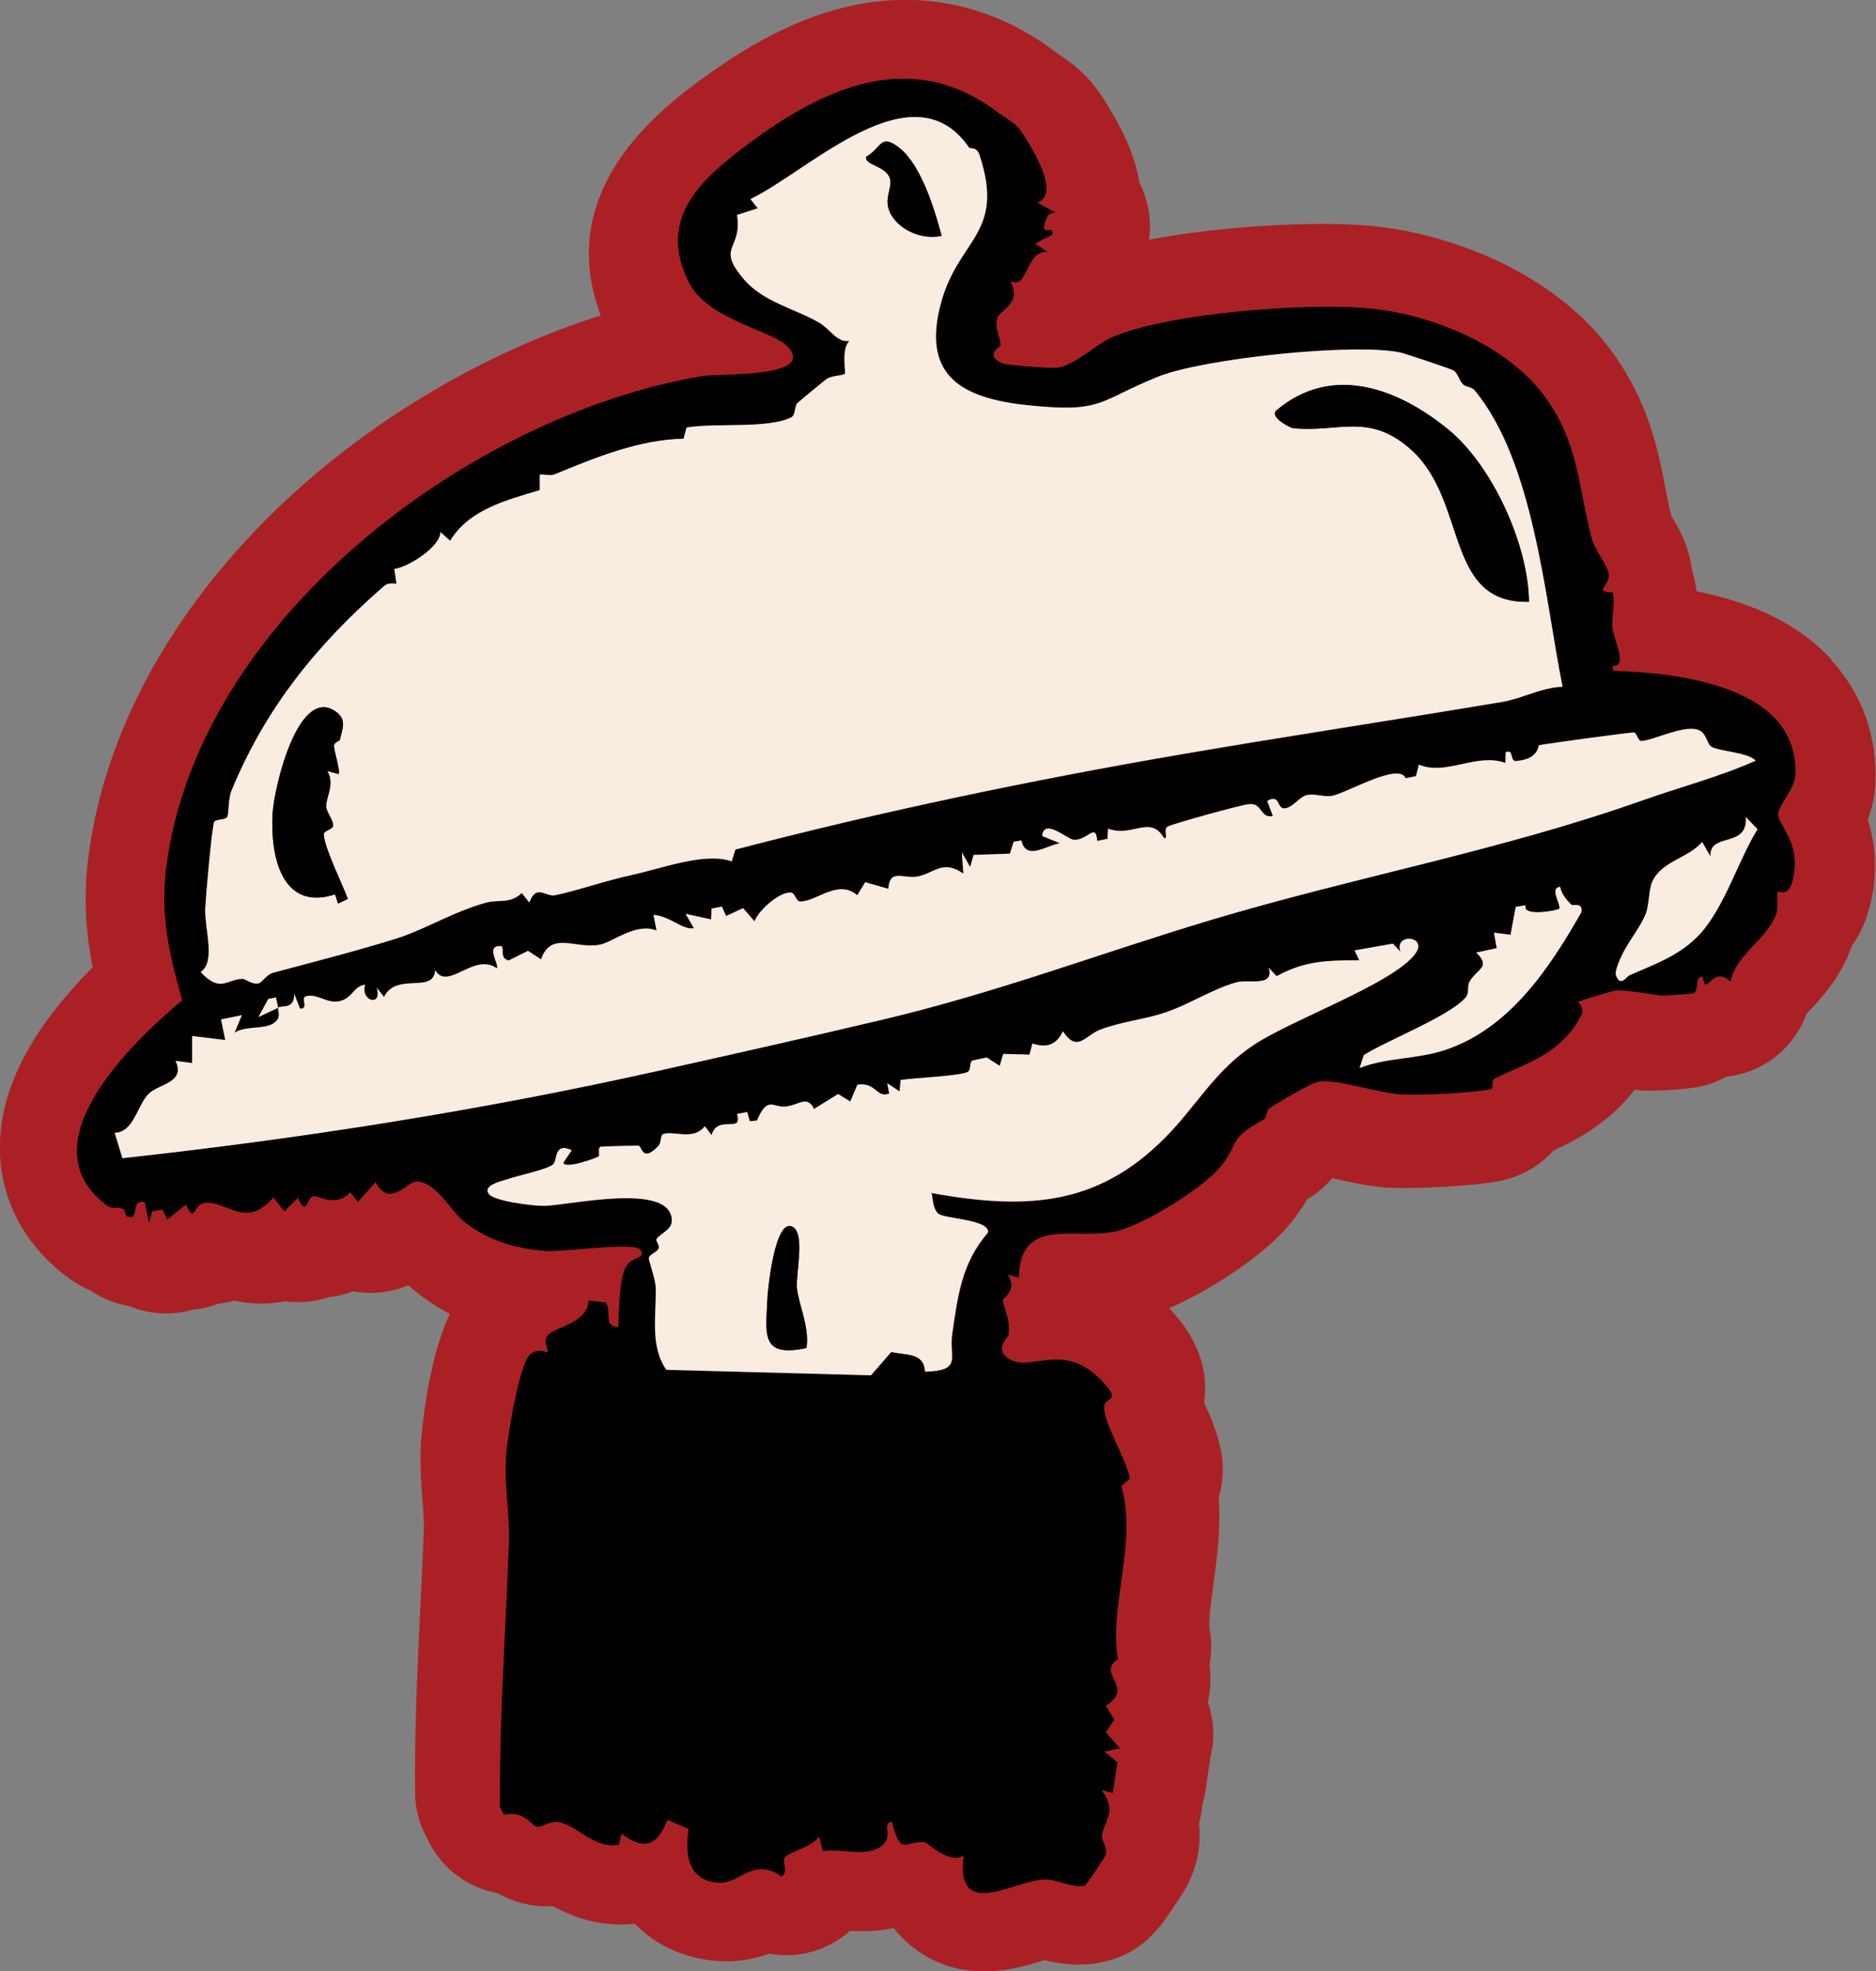 <?xml version="1.0" encoding="UTF-8"?>
<svg id="Layer_3" data-name="Layer 3" xmlns="http://www.w3.org/2000/svg" viewBox="0 0 194.5 204.38">
  <rect x="0" y="0" width="194.5" height="204.38" fill="#808080" stroke="none"/>
  <defs>
    <style>
      .cls-1 {
        fill: #ab2024;
      }

      .cls-2 {
        fill: #f9ece1;
      }
    </style>
  </defs>
  <g id="Layer_1" data-name="Layer 1">
    <g>
      <path class="cls-1" d="M189.89,68.4c-3.22-3.5-7.84-5.85-14-7.09-.06-.48-.15-.98-.27-1.49-.06-.24-.12-.47-.2-.7-.03-.28-.08-.54-.12-.79-.41-2.11-1.33-3.69-1.95-4.73-.03-.05-.06-.1-.09-.15-.22-.93-.41-1.88-.6-2.87-.76-3.92-1.71-8.79-5.46-14.01-6.07-8.46-17.14-12.35-24.77-13.12-5.98-.6-16.06.02-23.3,1.4.29-2.05-.08-4.1-.99-5.87-.51-3.24-2.13-6.21-3.69-8.67-1.56-2.45-3.14-3.67-4.61-4.63l-.09-.05c-6.28-4.87-13.58-6.64-21.11-5.11-5.5,1.12-11,3.9-17.32,8.75-9.2,7.06-12.23,14.94-9.04,23.44-11.11,3.52-22.17,9.82-31.22,17.88-12.46,11.1-20.24,24.76-21.92,38.47-.51,4.19-.21,7.78.46,11.25C2.95,107.01-.2,113.34,0,119.56c.17,5.13,2.71,9.74,7.15,13,.75.55,1.51.96,2.23,1.26.72.49,1.37.8,1.82.98.78.32,1.54.52,2.24.65,1.08.44,2.25.7,3.47.74.77.02,1.53-.05,2.26-.19.26-.05.51-.11.76-.19.37-.03.73-.09,1.09-.16.55-.11,1.09-.27,1.61-.47.42-.04.75-.1.95-.14h0c.22-.05.46-.1.7-.17,1.44.31,3.23.47,5.26.06.27.04.55.07.82.08.86.05,1.72-.01,2.55-.18.41-.08.82-.19,1.22-.33.38-.04.67-.09.86-.13h0c.46-.09,1.01-.24,1.61-.48.51.1,1.03.15,1.56.17.76.02,1.51-.05,2.24-.19.66-.13,1.31-.34,1.93-.6.23.22.48.43.75.64,1.12.89,2.3,1.67,3.55,2.33-2.48,5.36-2.97,13.21-2.98,13.31-.13,2.2.02,4.24.15,6.05.09,1.16.17,2.26.14,3.04-.1,2.68-.23,5.36-.36,8.04-.3,6.24-.61,12.7-.55,19.21.01,1.55.39,3.08,1.11,4.46l.4.78c1.44,2.78,4.08,4.64,7.04,5.17.46.27.99.52,1.58.74,1.33.49,2.76.7,4.18.62,1.92,1.05,4.85,2.22,8.47,1.82,2.27,2.33,5.38,3.7,8.88,3.88,1.03.05,2.08-.02,3.11-.23.72-.15,1.37-.34,1.94-.55,1.24.23,2.52.22,3.76-.04,1.17-.24,2.3-.69,3.34-1.35.31-.2.77-.52,1.29-.98,1.19.07,2.71.09,4.38-.25.05-.01.1-.02.15-.03.41.53.84.98,1.25,1.37,2.05,1.9,5.67,3.93,11.31,2.78,1.13-.23,2.18-.55,3.01-.81.02,0,.05-.01.07-.02,1.42.36,3.5.72,5.9.23.36-.07.72-.17,1.09-.28,3.44-1.06,5.03-3.43,6.31-5.33,1.24-1.84,1.45-2.26,1.62-2.63.73-1.48,1.38-3.59,1.09-6.14.16-.63.27-1.26.33-1.88.13-.45.24-.91.31-1.38l.47-3.13c.02-.14.04-.27.05-.41.5-1.93.4-3.94-.25-5.77.29-1.26.35-2.57.18-3.92.23-1.2.24-2.46,0-3.72-.13-.75.19-3.02.39-4.53.37-2.68.8-5.81.57-9.12.43-1.42.54-2.95.29-4.47-.32-1.94-1.06-3.68-1.82-5.35.03-.19.05-.36.06-.52.45-4.78-2.52-8.04-3.68-9.25,4.55-1.96,9.62-5.46,12.01-8.14,1.05-1.18,1.76-2.21,2.3-3.15.77-.46,1.73-1.16,2.61-2.2.17.04.33.07.47.11,1.85.41,3.75.84,5.72.9,2.61.08,7.91-.12,11.07-.69.07-.01.14-.03.21-.04,1.96-.4,3.95-1.45,5.46-3.13,2.57-1.19,5.77-2.92,8.43-6.31.25.03.5.06.76.08,1.29.1,4.75-.15,5.87-.38.58-.12,1.18-.3,1.73-.52.31-.13.7-.3,1.13-.54.33-.03.66-.08.98-.15.37-.07.73-.17,1.09-.29,2.93-.96,5.21-3.21,6.23-6.05.11-.11.22-.23.31-.34,1.21-1.29,3.03-3.23,4.17-6.1.08-.2.15-.4.22-.6.82-1.15,1.45-2.49,1.84-3.98.98-3.72.56-6.82-.17-9.12.39-1.06.7-2.29.77-3.66.25-4.92-1.33-9.39-4.58-12.92Z"/>
      <path d="M103.67,11.79c1.03.8,1.59.83,2.47,2.23,1.08,1.7,3.76,6.09,1.41,7l1.88,1.01c-.27.03-.71.15-.81.36-1.21,2.59.83.71.46,1.96l-1.77.92,1.29.85c-2.31-.18-1.97,3.98-3.85,3.02,1.22,2.35-.99,2.94-1.33,3.78-.39.95.34,2.18.32,2.89,0,.14-1.86,1.1.33,1.91.41.15,5.08.51,5.57.42,2.02-.38,3.98-2.45,5.66-3.17,5.91-2.54,20.32-3.62,26.85-2.97,6.43.64,14.24,3.87,18.08,9.22,3.49,4.86,3.38,9.2,4.77,14.51.35,1.34,1.58,2.75,1.77,3.71.26,1.36-1.73,1.91.44,2,.26,1.06-.14,2.83-.04,3.67.16,1.34,1.66,4.09,0,3.93l.1.52c6.85.21,19.34,1.62,18.86,10.86-.07,1.36-1.76,3.14-1.79,3.98-.04,1.14,2.54,3.01,1.49,7-.44,1.69-1.45.95-1.52,1.07-.17.33.14,1.56-.2,2.44-1.02,2.56-4.2,4.14-4.69,6.88-1.96-1.86-2.52,1.85-2.9-.52-.93.01-.25,1.44-.99,1.74-.15.06-2.94.25-3.25.22-.87-.07-3.29-.58-4.78-.52-.23.01-3.71,1.05-3.87,1.18-.05.04.7.63.33,1.35-2.11,4.08-5.57,4.92-8.99,6.6-.41.2-.1,1.05-.37,1.1-2.22.41-6.82.63-9.18.55-2.46-.08-7.13-1.76-8.85-1.29-.87.24-4.03,2.11-4.97,2.73-.35.23-.17.95-.61,1.18-3.93,2.09-2.35,2.52-4.7,5.15-1.93,2.15-7.92,5.87-10.71,6.45-4.17.87-9.86-1.62-9.94,4.79l-1.18-.33c1.12,1.54-.5,2.46-.49,2.61.07.97.81,1.88.59,3.67-.02.17-1.76,1.64.39,2.63s5.43-1.89,9.23,2.04c2.11,2.18.56,1.74.33,2.55-.39,1.4,2.31,5.66,2.64,7.65l-.9.76c1.71,5.71-1.33,12.79-.34,17.96-2.33,1.49,1.84,2.93-1.27,4.84l.9,1.42-.9,1.33,1.48,1.66-1.62.34,1.35,1.11-.48,3.19-1.18-.33c1.7,2.28.28,3.16.06,4.75-.08.62.75,1.24.27,2.2-.08.17-1.87,2.9-2.04,2.95-1.19.36-2.91-.66-4.21-.61-3.16.11-9.24,4.34-8.36-2.45-1.64.87-3.74-1.41-4.07-1.43-2.11-.08-2.41,1.5-3.38-2.1-1,.12-.05,1.26-.68,2.1-1.37,1.84-4.52.58-6.47.94l-.38-1.51c-.86,1.17-2.68,1.38-3.52,2.12-.46.41.44,1.49-.38,2.02-2.92-2.07-4.32.76-6.44.65-3.27-.17-3.59-2.86-3.2-5.58l-2.2-.95c-.98,2.63-2.38,3.27-4.74,1.44l-.28,1.14c-2.56.54-4.54-2.21-6.4-2.36-.87-.07-1.72.65-2.17.48-.59-.22-1.27-1.66-3.35-1.22l-.41-.79c-.08-9.13.58-18.22.92-27.31.11-2.84-.48-6.05-.3-9.03.12-1.98,1.31-9.26,2.43-10.52.78-.88,1.87-.22,1.91-.31.09-.19-.55-1.2-.03-1.74.97-.99,4.05-1.21,4.27-3.63l1.74.22c.71.79-.32,2.49,1.32,2.53.08-1.69.07-4.76.77-6.21.54-1.11,2.22-.82,1.52-1.8-.61-.85-7.96.27-9.85.12-3.14-.25-5.95-1.07-8.44-3.05-1.34-1.07-2.92-4.16-4.94-4.14-.98.01-2.75,2.8-4.22.06l-1.83,2.05-.8-1.01c-1.46,1.64-3.31.33-3.8.42-.8.15-.63,2.29-1.62.17l-1.41,1.4-1.14-1.43c-2.88,3.33-4.78.3-7.11.56-1.3.14-.95,2.27-1.95.16l-1.93,1.55-.51-1.03-1.07.2-.32,1.18-.45-2.15c-1.65-.32-.36,2.08-1.9,1.46-.07-.03-.11-.67-.41-.78-.5-.19-1.08.05-1.54-.28-8.62-6.32,2.46-16.88,7.74-21.33-1.32-4.76-2.28-8.67-1.67-13.63,3.13-25.63,31.31-47,55.58-51.09,1.83-.31,11.62.22,8.97-2.95-1.52-1.81-8.38-2.78-10.37-6.81-3.08-6.22.73-10.15,5.35-13.69,8.29-6.36,17.66-10.91,26.89-3.75ZM100.48,15.32c-5.84-8.51-16.65,2.47-22.67,5.34l.76.95-2.15.7c.59,3.66-2.26,3.22.74,6.7,2.02,2.34,5.2,2.98,7.75,4.45,1.2.69,1.89,2.13,3.17,1.9-.87.81-.37,3.26-.47,3.4-.17.24-1.32.15-1.93.58-.17.12-2.69,2.2-2.98,2.46-.36.33-.17,1.25-.67,1.5-2.45,1.21-7.89.54-10.84,1.05l-.31,1.16c-4.57.09-9.11,1.94-13.35,3.69-.45.18-1.07-.02-1.57.03v1.61c-3.46,1.05-7.3,2.01-9.28,5.25l-1.01-.9c0,1.51-3.33,3.65-4.78,3.82l.22,1.53c-.48-.04-.91-.08-1.31.27-7,6.1-12.28,12.67-15.79,21.2-.38.91-.25,2.47-.46,2.75s-1.14.2-1.32.46c-.25.37-.89,7.79-.94,8.94-.11,2.15,1.15,5.58-.48,6.65,2.01,2.15,2.62.83,4.25.71.49-.03,1,.63,1.77.46.34-.07.78-.91,1.53-1.11,4.49-1.2,8.62-2.26,12.67-3.51,2.95-.91,6.07-2.87,9.48-3.77,1.14-.3,2.48.16,3.59-.98l.79.99c.7-1.97,1.71-.58,2.64-.75,1.96-.37,5.3-1.53,8.01-2.11,3.04-.66,7.57-2.4,10.33-1.4l.38-1.23c15.18-3.96,30.55-7.17,45.98-9.83,11.11-1.91,22.69-3.65,33.64-5.5,1.84-.31,4.08-1.5,6.14-1.55-1.83-9.22-2.99-23.32-9.1-30.72-.33-.4-.86-.32-1.2-.62-.42-.37-.53-1.18-1.01-1.46-.25-.15-5.03-1.76-5.51-1.86-4.85-1.02-20.48.63-25.12,2.51-6.25,2.53-5.68,3.76-13.38,2.97-6.85-.71-11.29-2.96-9.06-10.83,1.84-6.48,6.6-7.02,3.93-15.14-.3-.9-.99-.62-1.07-.74ZM28.84,104.49s.2.74-.01,1.13c-.73,1.32-3.22.59-4.5,1.46l.75-1.82-2.15.44.43,2.14-3.43-.42v2.8s-1.72-.22-1.72-.22c1.05,2.27-1.7,2.35-2.77,3.4-1.21,1.18-1.53,4.01-3.54,4.06l.8,2.63c18.76-2.06,37.36-4.99,55.83-9.12,7.78-1.74,15.28-3.42,22.96-5.24,11.87-2.81,22.29-6.79,33.76-10.25,15.05-4.54,30.22-7.24,45.07-12.5,3.9-1.38,7.92-2.43,11.71-4.11-.7-.86-3.94-.99-4.61-1.46-.39-.27-.47-1.16-1.05-1.58-1.3-.95-4.85.92-6.16,1-.41.02-.47-.86-.81-.88-.5-.02-9.31,1.2-9.8,1.31-.16.04-.01,1.48-2.43,1.64-.65.04-.2-1.31-1.06-.89l-.02,1.09c-3.04-1.07-6.11,1.37-8.98.18l-.29,1.19-1.08.22c-.66-1.64-5.79,1.34-7.46,1.79-.91.25-1.99-.25-2.83-.03-.67.18-1.23,1.05-1.99,1.31-1.2.42-.58-1.56-2.07-.72l.59,1.56c-1.34.32-1.07-1.41-2.49-1.22-1.05.13-7.7,1.98-8.4,2.31-.53.25.09,1.35-.39,1.21-1.46-2.47-3.25-.03-5.81-.98l-.06,1.05-1.06.22c-.17-1.97-.98-.03-2.43-.12-.68-.04-3.1-2.33-3.28-.39l1.83.75c-1.43.24-3.49,1.85-3.99-.29l-.8.14-.39,1.23-3.76.13-.36,1.25-.86-1.51.16,2.2c-2.14-1.47-2.97-.07-4.69.29-1.46.31-2.96-.89-3.09,1.29l-2.4-.69-.82,1.35c-2.03-1.71-4.23.69-5.93.65-.44-.01-.52-.87-.94-.92-1.17-.12-3.37,1.82-3.78,2.98l-1.19-1.37-1.76.82-.44-.98-1.07.21-.05,1.12-2.64-.58.86,1.49c-1.19.21-2.43-1.24-4.19-1.38l.32,1.62c-2.16-.85-4.52,1.21-5.89,1.47-2.52.49-5.03-1.47-6.09,1.52l-1.35-.88-1.99.99c-1.08-.19-.32-1.47-.86-1.49-1.6-.05-.12,1.88-.37,2.32-2.35-1.72-5.12,2.4-6.4.18-.18,2.51-3.98.16-5.31,2.77l-.76-.96c.65,2.04-1.73,1.43-1.19-.31-1.25.19-1.33,1.46-2.72,1.73-1.28.25-2.32-.87-3.45-.51-.54.17.37,1.33-.59,1.27l-.6-1.56c.05,1.72-1.36,1.18-1.66,1.46l-.22-1.07-.8.16-1.02,1.88,2.04-.97ZM182.22,85.98l-1.23-1.28c.25,3.31-3.81,1.54-3.66,4.09l-.86-1.5c-1.44,1.69-4.11,1.95-5.14,4.04-.43.87-.32,2.49-.74,3.48-.56,1.32-1.63,2.65-2.25,3.84-.29.55-.99,2-.81,2.47.47,1.27,1.12.13,1.38,0,2.75-1.21,5.36-2.09,7.43-4.4,2.46-2.75,3.93-7.63,5.87-10.76ZM162.89,93.8c-.54-.55-.98-1.06-1.15-1.83-1.15.11.12,1.83-.09,2.26-.09.18-3.9.9-3.48-.35l-1.03.16-.54,2.9-1.72-.22.29,1.61-2.12.45c1.53,1.51.14,1.65-.67,2.96-.34.55.02,1.19-.46,1.73-1.69,1.92-8.08,4.39-10.53,5.94l-.44,1.35c2.8-1.11,5.85-.89,8.79-1.85,6.73-2.2,10.91-8.52,14.21-14.32.17-1.11-.87-.58-1.07-.78ZM132.37,101.21l-.8-.85c.63,2.03-2.08,1.16-3.35,1.51-2.56.71-5,2.39-7.72,3.24-1.96.61-4.16.84-6.33,1.64-1.63.6-2.41,2.49-3.94.2-.66,1.42-1.7,1.75-3.15,1.26l-.31,1.16-2.72-.08-.37,1.24-1.35-.87-1.47.32c-.35.19-.12.99-.49,1.18-.86.44-5.69.63-6.96.84l-.11,1.18-1.28-.85.21,1.07c-1.32.53-1.38-1.23-3.3-.91l-.74,1.74-1.26-.78-2.5,1.55c-.71-1.42-1.43-.48-2.84-.26-1.39.22-1.94-1.21-3.07,1.46l-.75.07-.27-.95-1.05.2c.64,2.1-2.02,0-2.64,2.2l-.7-.93c-1.19,1.51-3.12.46-4.29.8-.35.1-.21.91-.51,1.23-1.74,1.84-1.71-.01-2.1-.02-.34,0-3.7.08-3.9.12-.32.06-.08.92-.19.99-.39.24-3.54,1.36-3.68.66l.87-1.29c-1.86-.88-1.46,1.02-1.92,1.46-.56.53-3.8,1.2-4.73,1.54-.59.21-2.63.62-1.94,1.54.58.77,4.6,1.23,5.7,1.23,2.44,0,13.28-2.58,13.27,1.55-.02,1-1.31,1.38-1.6,1.92-.08.15.36.63.23.95-.18.45-.97.55-1.02,1.05-.02.18.69,2.11.72,2.99.08,2.83-.63,6.06,1.1,8.54l21.21.57,2.11-2.42c1.57.35,3.4.05,3.5,2.04,3.94-.09,2.47-1.5,2.81-3.85.58-3.99.97-7.39,3.71-10.57.25-1.38-4.64-1.45-5.17-1.98s-.51-1.43-.68-2.12c10.1,1.82,17.68,1.35,24.95-6.51,2.79-3.02,4.66-6.32,8.44-8.84,3.97-2.65,14.29-6.29,16.71-9.39,1.52-1.95-2.21-2.29-1.47-.27l-.79-.85-3.98.7.49,1.02c-3.31.04-5.55.01-8.55,1.64Z"/>
      <path class="cls-2" d="M100.48,15.32c.08.12.77-.16,1.07.74,2.67,8.12-2.09,8.65-3.93,15.14-2.23,7.87,2.21,10.13,9.06,10.83,7.7.79,7.13-.44,13.38-2.97,4.64-1.88,20.27-3.53,25.12-2.51.48.1,5.26,1.71,5.51,1.86.48.29.59,1.09,1.01,1.46.34.3.87.22,1.2.62,6.12,7.41,7.27,21.51,9.1,30.72-2.07.05-4.31,1.24-6.14,1.55-10.95,1.85-22.53,3.58-33.64,5.5-15.43,2.66-30.8,5.87-45.98,9.83l-.38,1.23c-2.75-1-7.28.75-10.33,1.4-2.71.58-6.05,1.74-8.01,2.11-.93.18-1.94-1.21-2.64.75l-.79-.99c-1.11,1.14-2.45.68-3.59.98-3.41.9-6.53,2.86-9.48,3.77-4.05,1.26-8.17,2.32-12.67,3.51-.74.2-1.19,1.04-1.53,1.11-.77.17-1.28-.49-1.77-.46-1.63.11-2.24,1.43-4.25-.71,1.62-1.08.37-4.5.48-6.65.06-1.15.69-8.57.94-8.94.18-.26,1.1-.17,1.32-.46s.08-1.84.46-2.75c3.51-8.53,8.79-15.1,15.79-21.2.4-.35.83-.31,1.31-.27l-.22-1.53c1.46-.17,4.79-2.31,4.78-3.82l1.01.9c1.98-3.25,5.82-4.2,9.29-5.25v-1.61c.49-.05,1.11.16,1.56-.03,4.24-1.76,8.79-3.6,13.35-3.69l.31-1.16c2.95-.51,8.39.16,10.84-1.05.5-.25.31-1.16.67-1.5.29-.27,2.82-2.35,2.98-2.46.6-.43,1.76-.34,1.93-.58.1-.14-.4-2.59.47-3.4-1.28.24-1.97-1.21-3.17-1.9-2.55-1.47-5.73-2.11-7.75-4.45-3-3.48-.15-3.04-.74-6.7l2.15-.7-.76-.95c6.02-2.86,16.83-13.84,22.67-5.34ZM97.62,24.45c-.73-2.74-2.13-7.37-4.41-9.14-1.94-1.51-1.78-.02-3.41.95-.2.9,2.1.91,2.47,2.29.27,1-.75,2.12.07,3.63.95,1.76,3.37,2.72,5.27,2.27ZM158.52,62.4c-.06-5.89-3.79-14.13-8.39-17.88-5.2-4.25-12.03-6.81-17.77-1.98-.85.68,1.44,1.83,1.67,1.86,4.73.49,7.94-1.71,12.34,2.3,5.83,5.31,3.36,15.93,12.15,15.71ZM35.25,76.69c.23-1.08.83-2.17-.64-3.04-3.77-2.23-6.19,8.04-6.34,10.69-.26,4.48.96,10.19,6.48,8.4l.3.96,1.02-.49c-.54-1.47-2.44-5.31-2.5-6.68-.02-.41.98-.51.97-.93-.02-.7-.71-1.41-.72-2-.01-.96.93-2.33.11-3.66l1.18.33c.2-.44-.54-2.51-.47-2.99.05-.34.59-.43.62-.59Z"/>
      <path class="cls-2" d="M28.84,104.49c.3-.29,1.72.26,1.66-1.46l.6,1.56c.96.06.05-1.1.59-1.27,1.13-.36,2.17.76,3.45.51,1.4-.27,1.47-1.55,2.72-1.73-.54,1.74,1.84,2.35,1.19.31l.76.96c1.33-2.61,5.13-.25,5.31-2.77,1.28,2.23,4.05-1.9,6.4-.18.25-.44-1.23-2.37.37-2.32.54.02-.22,1.3.86,1.49l1.99-.99,1.35.88c1.06-2.99,3.57-1.03,6.09-1.52,1.37-.26,3.73-2.32,5.89-1.47l-.32-1.62c1.76.14,3.01,1.6,4.19,1.38l-.86-1.49,2.64.58.05-1.12,1.07-.21.44.98,1.76-.82,1.19,1.37c.41-1.16,2.61-3.1,3.78-2.98.43.04.5.9.94.92,1.69.04,3.9-2.37,5.93-.65l.82-1.35,2.4.69c.13-2.18,1.63-.98,3.09-1.29,1.73-.37,2.56-1.77,4.69-.29l-.16-2.2.86,1.51.36-1.25,3.76-.13.39-1.23.8-.14c.49,2.14,2.56.54,3.99.29l-1.83-.75c.18-1.93,2.59.35,3.28.39,1.45.09,2.26-1.85,2.43.12l1.06-.22.06-1.05c2.56.95,4.35-1.49,5.81.98.48.14-.13-.96.39-1.21.7-.33,7.35-2.18,8.4-2.31,1.42-.18,1.15,1.54,2.49,1.22l-.59-1.56c1.5-.84.88,1.14,2.07.72.76-.27,1.32-1.13,1.99-1.31.84-.23,1.91.27,2.83.03,1.67-.45,6.8-3.42,7.46-1.79l1.08-.22.29-1.19c2.88,1.19,5.94-1.25,8.98-.18l.02-1.09c.87-.43.41.93,1.06.89,2.42-.16,2.27-1.6,2.43-1.64.49-.11,9.3-1.33,9.8-1.31.34.02.39.9.81.88,1.31-.08,4.85-1.94,6.16-1,.58.42.66,1.31,1.05,1.58.67.47,3.91.6,4.61,1.46-3.79,1.69-7.81,2.73-11.71,4.11-14.85,5.26-30.02,7.97-45.07,12.5-11.47,3.46-21.89,7.44-33.76,10.25-7.68,1.82-15.18,3.5-22.96,5.24-18.47,4.14-37.07,7.06-55.83,9.12l-.8-2.63c2-.05,2.33-2.88,3.54-4.06,1.08-1.05,3.83-1.13,2.77-3.4l1.72.22v-2.8s3.43.42,3.43.42l-.43-2.14,2.15-.44-.75,1.82c1.28-.87,3.77-.13,4.5-1.46.21-.39-.04-1.09.01-1.13l-2.04.97,1.02-1.88.8-.16.22,1.07Z"/>
      <path class="cls-2" d="M132.37,101.21c3-1.63,5.24-1.61,8.55-1.64l-.49-1.02,3.98-.7.79.85c-.74-2.01,2.99-1.68,1.47.27-2.42,3.1-12.73,6.74-16.71,9.39-3.78,2.52-5.65,5.82-8.44,8.84-7.27,7.86-14.84,8.33-24.95,6.51.17.7.13,1.57.68,2.12s5.42.6,5.17,1.98c-2.74,3.18-3.13,6.58-3.71,10.57-.34,2.35,1.12,3.76-2.81,3.85-.1-1.99-1.93-1.69-3.5-2.04l-2.11,2.42-21.21-.57c-1.73-2.48-1.02-5.71-1.1-8.54-.03-.88-.73-2.82-.72-2.99.05-.5.83-.6,1.02-1.05.13-.32-.31-.8-.23-.95.28-.55,1.58-.93,1.6-1.92.01-4.13-10.83-1.55-13.27-1.55-1.09,0-5.11-.46-5.7-1.23-.69-.92,1.34-1.33,1.94-1.54.93-.34,4.17-1.01,4.73-1.54.46-.44.06-2.33,1.92-1.46l-.87,1.29c.14.7,3.29-.42,3.68-.66.11-.07-.13-.93.19-.99.2-.04,3.56-.12,3.9-.12.4,0,.36,1.86,2.1.02.31-.32.16-1.13.51-1.23,1.16-.34,3.1.71,4.29-.8l.7.93c.62-2.2,3.28-.1,2.64-2.2l1.05-.2.27.95.75-.07c1.13-2.67,1.68-1.25,3.07-1.46,1.41-.22,2.13-1.15,2.84.26l2.5-1.55,1.26.78.74-1.74c1.92-.32,1.98,1.44,3.3.91l-.21-1.07,1.28.85.11-1.18c1.26-.22,6.09-.4,6.96-.84.37-.19.13-.99.49-1.18l1.47-.32,1.35.87.37-1.24,2.72.08.31-1.16c1.45.49,2.49.17,3.15-1.26,1.53,2.29,2.31.4,3.94-.2,2.17-.8,4.37-1.02,6.33-1.64,2.72-.85,5.16-2.53,7.72-3.24,1.27-.35,3.98.52,3.35-1.51l.8.85ZM82.17,127.21c-1.85-.95-2.57,6.63-2.6,7.34-.14,3.67-.83,6.29,4.04,5.23.36-2.13-.87-4.64-.99-6.27-.11-1.48.88-5.61-.45-6.3Z"/>
      <path class="cls-2" d="M162.89,93.8c.19.2,1.23-.33,1.07.78-3.3,5.8-7.47,12.12-14.21,14.32-2.95.96-5.99.74-8.79,1.85l.44-1.35c2.46-1.54,8.84-4.01,10.53-5.94.48-.55.12-1.19.46-1.73.82-1.31,2.21-1.44.67-2.96l2.12-.45-.29-1.61,1.72.22.54-2.9,1.03-.16c-.42,1.25,3.39.53,3.48.35.21-.43-1.06-2.15.09-2.26.17.78.61,1.28,1.15,1.83Z"/>
      <path class="cls-2" d="M182.22,85.98c-1.94,3.13-3.41,8.01-5.87,10.76-2.07,2.31-4.68,3.19-7.43,4.4-.27.12-.92,1.26-1.38,0-.17-.47.53-1.93.81-2.47.62-1.19,1.69-2.52,2.25-3.84.42-1,.31-2.61.74-3.48,1.02-2.09,3.69-2.35,5.14-4.04l.86,1.5c-.15-2.56,3.91-.78,3.66-4.09l1.23,1.28Z"/>
      <path d="M158.52,62.4c-8.79.22-6.32-10.4-12.15-15.71-4.4-4.01-7.6-1.8-12.34-2.3-.24-.02-2.52-1.18-1.67-1.86,5.74-4.83,12.57-2.27,17.77,1.98,4.6,3.75,8.33,11.99,8.39,17.88Z"/>
      <path d="M35.25,76.69c-.03.16-.57.25-.62.59-.07.48.67,2.55.47,2.99l-1.18-.33c.82,1.33-.12,2.7-.11,3.66,0,.59.7,1.3.72,2,.01.42-.99.52-.97.93.06,1.36,1.96,5.21,2.5,6.68l-1.02.49-.3-.96c-5.52,1.79-6.74-3.92-6.48-8.4.15-2.66,2.58-12.93,6.34-10.69,1.47.87.87,1.96.64,3.04Z"/>
      <path d="M97.62,24.45c-1.9.45-4.32-.51-5.27-2.27-.82-1.52.19-2.63-.07-3.63-.37-1.38-2.67-1.39-2.47-2.29,1.62-.96,1.46-2.45,3.41-.95,2.28,1.77,3.68,6.4,4.41,9.14Z"/>
      <path d="M82.17,127.21c1.33.69.34,4.83.45,6.3.13,1.63,1.35,4.14.99,6.27-4.87,1.06-4.19-1.57-4.04-5.23.03-.71.75-8.29,2.6-7.34Z"/>
    </g>
  </g>
</svg>